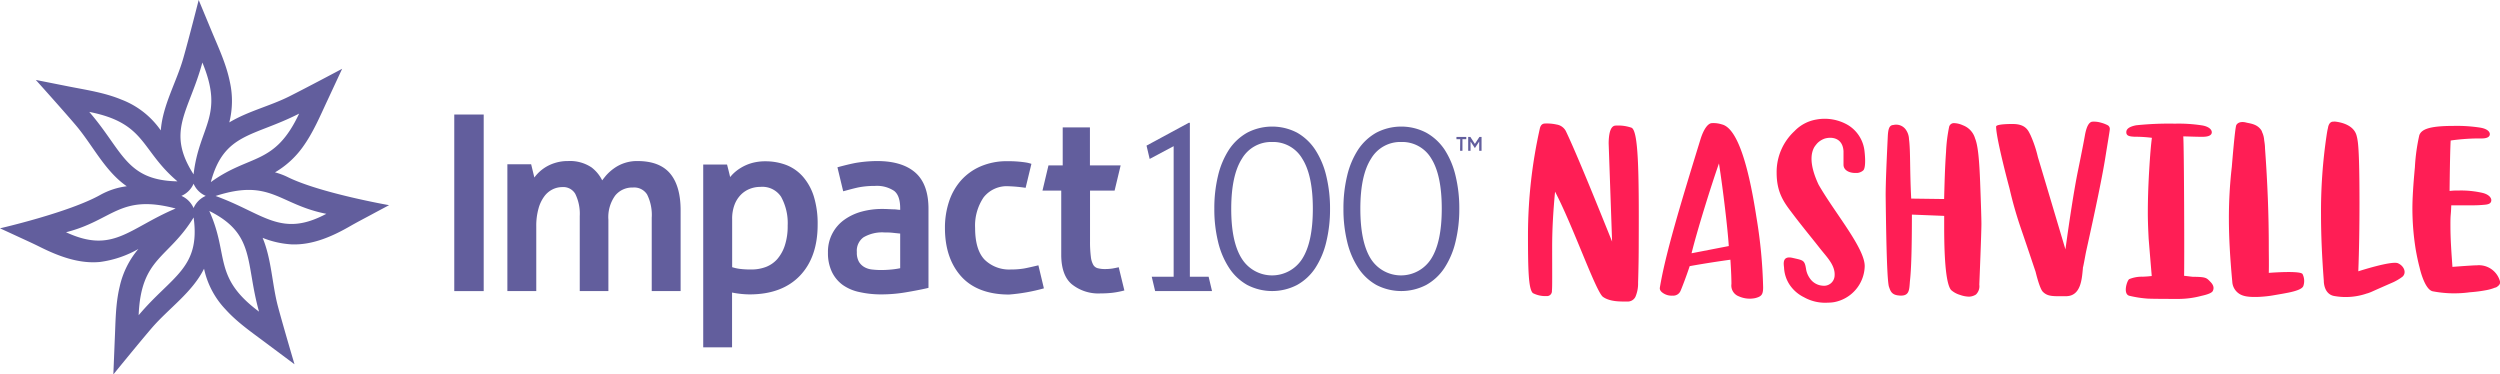 <svg xmlns="http://www.w3.org/2000/svg" viewBox="0 0 508.84 76.21"><g id="bf68b0bb-a65f-4965-81e3-2cdb62ffaecc" data-name="Layer 2"><g id="e09945a2-d77b-41cc-914e-03802c9439b2" data-name="Layer 1"><path d="M58.47,36a13.88,13.88,0,0,0-2.5-.92A18.36,18.36,0,0,0,61.57,30c2.18-3,3.57-6.36,5.13-9.68L69.64,14s-7.19,3.83-10.82,5.65c-3.91,1.95-8.39,3-12.15,5.27a17.87,17.87,0,0,0,.12-8.23c-.73-3.62-2.29-6.93-3.7-10.31L40.44,0s-2,7.89-3.12,11.8c-1.39,4.91-4.21,9.59-4.59,14.74-.11-.16-.23-.3-.34-.46a17.2,17.2,0,0,0-7.68-5.81c-3.41-1.41-7-1.94-10.62-2.65l-6.8-1.35s5.45,6.06,8.08,9.15c3.5,4.1,5.92,9.36,10.43,12.49a15,15,0,0,0-5.35,1.74C14.08,43.24,0,46.47,0,46.47l2.93,1.35c1.73.81,3.48,1.58,5.18,2.43,3.77,1.88,7.94,3.48,12.23,3.07a21.32,21.32,0,0,0,7.83-2.65,17.78,17.78,0,0,0-3.82,7.71c-.86,3.58-.82,7.25-1,10.91-.06,1.56-.28,6.92-.28,6.92s5.14-6.32,7.78-9.4c3.49-4.06,8.26-7.25,10.68-12.12A17.29,17.29,0,0,0,45.93,63c2.48,2.74,5.52,4.78,8.46,7l5.55,4.14s-2.31-7.81-3.36-11.73c-1.22-4.58-1.29-9.61-3.13-14a18.76,18.76,0,0,0,5.89,1.33c4.31.17,8.38-1.66,12-3.75,1.66-.95,3.36-1.81,5-2.71l2.85-1.52S65,39.27,58.47,36Zm2.44-12.93c-5,10.7-10,8.2-18,14C45.59,27,51.6,27.88,60.91,23.11ZM41.19,12.73c4.53,10.91-.67,12.9-1.79,22.76C33.73,26.65,38.45,22.81,41.19,12.73Zm-23,10.05c11.59,2.3,10.36,7.72,17.93,14.13C25.6,36.72,25,30.66,18.17,22.78ZM13.44,47.27c9.62-2.43,10.89-7.85,22.31-4.83C26.13,46.51,23,51.71,13.44,47.27ZM28.22,64.16c.48-11.8,6-11.43,11.19-19.9C40.84,54.66,34.94,56.16,28.22,64.16ZM39.4,42.35a4.77,4.77,0,0,0-2.48-2.48,4.73,4.73,0,0,0,2.48-2.48,4.73,4.73,0,0,0,2.48,2.48A4.77,4.77,0,0,0,39.4,42.35Zm3.22.6c9.39,4.69,7.29,10.41,10.1,20.48C43.25,56.36,46.69,52,42.62,43Zm1.26-3.06c11.24-3.63,12.8,1.71,22.54,3.63C57.15,48.46,53.71,43.44,43.88,39.89Z" style="fill:#625e9d"/><path d="M136.47,35.41c-1.42-1.75-3.67-2.63-6.71-2.63a8,8,0,0,0-4.82,1.51,9.43,9.43,0,0,0-1.68,1.54c-.24.3-.48.59-.69.88a7.59,7.59,0,0,0-2.16-2.63,7.88,7.88,0,0,0-4.81-1.3,8.58,8.58,0,0,0-2.75.42A8.11,8.11,0,0,0,109,35.82l-.24.31-.65-2.69h-4.84V59.24h5.88V46.08a13,13,0,0,1,.45-3.61A7.46,7.46,0,0,1,110.76,40a4.66,4.66,0,0,1,1.68-1.44,4.47,4.47,0,0,1,2-.48,2.83,2.83,0,0,1,2.64,1.36A9.22,9.22,0,0,1,118,44V59.24h5.83V44.72a7.48,7.48,0,0,1,1.4-4.94,4.45,4.45,0,0,1,3.59-1.61,3.09,3.09,0,0,1,2.89,1.42,9.34,9.34,0,0,1,.94,4.74V59.24h5.88V42.93C138.55,39.64,137.85,37.11,136.47,35.41Z" style="fill:#625e9d"/><path d="M165.65,40A11.29,11.29,0,0,0,163.46,36a8.72,8.72,0,0,0-3.41-2.41,11.84,11.84,0,0,0-4.25-.76,10.09,10.09,0,0,0-2.79.36,9.15,9.15,0,0,0-2.27,1,8.41,8.41,0,0,0-1.74,1.4l-.4.45c0-.14-.62-2.55-.62-2.55l-4.85,0V70.7H149V59.54c.41.09.85.16,1.33.22a17.67,17.67,0,0,0,2.26.16c4.37,0,7.8-1.28,10.21-3.79s3.62-6,3.62-10.39A18.84,18.84,0,0,0,165.65,40ZM159.73,50a8.09,8.09,0,0,1-1.54,2.75,5.94,5.94,0,0,1-2.29,1.58,8.31,8.31,0,0,1-3,.52,17.78,17.78,0,0,1-2.45-.14,9,9,0,0,1-1.43-.33V44.63a8,8,0,0,1,.5-3,5.83,5.83,0,0,1,1.28-2,5.23,5.23,0,0,1,1.81-1.19,5.72,5.72,0,0,1,2.13-.4,4.56,4.56,0,0,1,4.23,2,11.08,11.08,0,0,1,1.35,5.88A12.59,12.59,0,0,1,159.73,50Z" style="fill:#625e9d"/><path d="M186.29,35.12c-1.77-1.55-4.37-2.34-7.73-2.34a26.75,26.75,0,0,0-3.91.3c-1.34.19-3.6.81-3.7.83l-.5.14.12.51.92,3.83.13.54.54-.14s1.88-.53,2.84-.7a17.63,17.63,0,0,1,3.08-.25,6.34,6.34,0,0,1,3.89,1c.83.63,1.25,1.83,1.25,3.55v.32c-.32,0-.69-.07-1.1-.1-.67,0-1.52-.08-2.59-.08a15.75,15.75,0,0,0-4.11.53,11,11,0,0,0-3.53,1.64,7.95,7.95,0,0,0-3.37,6.72,8.82,8.82,0,0,0,.78,3.87A7.08,7.08,0,0,0,171.53,58,9.12,9.12,0,0,0,175,59.46a19.84,19.84,0,0,0,4.41.46,30.07,30.07,0,0,0,5-.43c1.61-.27,3-.54,4.15-.8l.42-.1v-16C189,39.2,188.09,36.69,186.29,35.12Zm-3.07,19.47a16.1,16.1,0,0,1-1.63.25,21.77,21.77,0,0,1-2.25.12,16,16,0,0,1-1.79-.1,3.94,3.94,0,0,1-1.57-.47,3.09,3.09,0,0,1-1.14-1.08,3.76,3.76,0,0,1-.44-2,3.37,3.37,0,0,1,1.34-3,7.51,7.51,0,0,1,4.28-1c.5,0,1.1,0,1.85.09l1.35.14Z" style="fill:#625e9d"/><path d="M211.35,54s-2.23.54-3,.66a16.24,16.24,0,0,1-2.61.19,7.13,7.13,0,0,1-5.34-2c-1.28-1.33-1.93-3.5-1.93-6.45a10.25,10.25,0,0,1,1.73-6.23,6,6,0,0,1,5.15-2.26,29.23,29.23,0,0,1,3.4.32l1.18-4.88a6.81,6.81,0,0,0-1.19-.29,23.65,23.65,0,0,0-3.68-.25,13.41,13.41,0,0,0-5.51,1.07,11.39,11.39,0,0,0-4,2.9,12.28,12.28,0,0,0-2.41,4.31,16.88,16.88,0,0,0-.81,5.31c0,4.1,1.11,7.41,3.3,9.85s5.48,3.7,9.76,3.7a36.88,36.88,0,0,0,7.08-1.26Z" style="fill:#625e9d"/><path d="M227.7,54.39c-.39.1-.82.18-1.27.26a9.62,9.62,0,0,1-1.46.11,5.62,5.62,0,0,1-1.62-.19,1.49,1.49,0,0,1-.82-.65,4.3,4.3,0,0,1-.5-1.65,23.91,23.91,0,0,1-.17-3.18V38.8h5l1.23-5.13h-6.25V25.93h-5.54v7.74H213.4l-1.22,5.13H216V51.85c0,2.78.73,4.81,2.15,6A8.62,8.62,0,0,0,224,59.72a21.93,21.93,0,0,0,2.34-.12,16.66,16.66,0,0,0,2.1-.38l.41-.1Z" style="fill:#625e9d"/><path d="M234,32.35l-.64-2.71L241.94,25h.24V56.33H246l.69,2.91H235.11l-.69-2.91h4.46V29.75Z" style="fill:#625e9d"/><path d="M247.16,42.48a28,28,0,0,1,.76-6.74,16.84,16.84,0,0,1,2.25-5.32A10.81,10.81,0,0,1,253.86,27,11,11,0,0,1,264,27a10.81,10.81,0,0,1,3.69,3.47,16.84,16.84,0,0,1,2.25,5.32,28,28,0,0,1,.77,6.74,27.88,27.88,0,0,1-.77,6.73,16.74,16.74,0,0,1-2.25,5.32A10.62,10.62,0,0,1,264,58a11,11,0,0,1-10.14,0,10.62,10.62,0,0,1-3.69-3.47,16.74,16.74,0,0,1-2.25-5.32A27.9,27.9,0,0,1,247.16,42.48ZM258.93,28.9a6.89,6.89,0,0,0-6.15,3.4q-2.17,3.39-2.18,10.18t2.16,10.18a7.27,7.27,0,0,0,12.3,0q2.15-3.39,2.15-10.18T265.06,32.3A6.85,6.85,0,0,0,258.93,28.9Z" style="fill:#625e9d"/><path d="M273.44,42.48a28,28,0,0,1,.76-6.74,16.84,16.84,0,0,1,2.25-5.32A10.81,10.81,0,0,1,280.14,27a11,11,0,0,1,10.14,0A10.81,10.81,0,0,1,294,30.42a16.84,16.84,0,0,1,2.25,5.32,28,28,0,0,1,.77,6.74,27.88,27.88,0,0,1-.77,6.73A16.74,16.74,0,0,1,294,54.53,10.62,10.62,0,0,1,290.28,58a11,11,0,0,1-10.14,0,10.62,10.62,0,0,1-3.69-3.47,16.74,16.74,0,0,1-2.25-5.32A27.9,27.9,0,0,1,273.44,42.48ZM285.21,28.9a6.89,6.89,0,0,0-6.15,3.4q-2.18,3.39-2.18,10.18T279,52.66a7.27,7.27,0,0,0,12.3,0q2.15-3.39,2.15-10.18T291.34,32.3A6.85,6.85,0,0,0,285.21,28.9Z" style="fill:#625e9d"/><rect x="92.46" y="23.31" width="5.99" height="35.94" style="fill:#625e9d"/><path d="M297.21,28.33h-.77v-.46h2v.46h-.78v2.36h-.48Z" style="fill:#625e9d"/><path d="M299.27,27.87l.92,1.42.92-1.42h.44v2.82h-.48V28.8l-.88,1.34-.88-1.34v1.89h-.48V27.87Z" style="fill:#625e9d"/><path d="M468.65,55.78c-.43-.71-6.1-.3-6.87-.24.05-1.74,0-3.65,0-5.36q0-9.52-.77-20c0-.63-.1-1.18-.17-1.65h0a4.52,4.52,0,0,0-.46-1.72l0-.09c-.83-1.51-2.42-1.57-3.21-1.78-1-.26-1.72,0-2,.52s-.91,8.44-.91,8.45h0a90.81,90.81,0,0,0-.6,10.54c0,4,.26,8.28.69,12.89a3.12,3.12,0,0,0,2.17,2.81c1.54.55,4.87.21,6.24-.05l1.91-.33h0l1.06-.2c1.52-.31,2.88-.73,3.09-1.38A3.15,3.15,0,0,0,468.65,55.78Z" style="fill:#ff1e55"/><path d="M488.09,53.59C486.85,53,480,55.22,480,55.22c.17-4.35.24-9.19.24-14q0-10.5-.39-12.67a6.45,6.45,0,0,0-.16-.79h0c-.48-2.23-3-2.84-4.3-3a1.38,1.38,0,0,0-.43,0c-1-.06-1.13,1.27-1.13,1.27h0c-.12.46-.21,1-.32,1.76a105.12,105.12,0,0,0-1.1,15.87c0,4.19.2,8.71.57,13.52h0s-.07,2.78,2.25,3.09a13.18,13.18,0,0,0,6.58-.56s0,0,.06,0c.24-.09.48-.17.72-.27,1.54-.69,3-1.33,4.53-2a10.52,10.52,0,0,0,1.83-1.09h0l.13-.12C489.84,55.41,489.26,54.11,488.09,53.59Z" style="fill:#ff1e55"/><path d="M428.91,25.45a6.39,6.39,0,0,0-1.28-.48,5.07,5.07,0,0,0-1.66-.21c-.73,0-1.24.86-1.58,2.59-.17,1-.64,3.45-1.45,7.41s-1.79,10.43-2.55,16l0,0C417,39.38,415,32.67,414.79,32a24.26,24.26,0,0,0-1.53-4.55c-.39-.7-.82-2.2-3.53-2.21h0s-3.45-.06-3.45.53c0,2.47,2.73,12.59,2.73,12.59h0a80.27,80.27,0,0,0,2.24,7.9c1.66,4.83,2.64,7.81,3.07,9.06,0,0,.8,3.43,1.49,4.08,1,1,2.12.89,4.67.89,3.14,0,3.25-3.68,3.46-5.6h0c0-.13,0-.26.06-.41.22-1,.39-2.07.6-3.1,2-9,3.29-15.27,3.88-18.93s.94-5.69.94-5.95A.84.84,0,0,0,428.91,25.45Z" style="fill:#ff1e55"/><path d="M369.31,29.89a6.79,6.79,0,0,1,.64-.8,4,4,0,0,1,1.44-.88c1.53-.45,3.66-.1,3.83,2.55,0,.94,0,1.93,0,2.76,0,1.21,1.32,1.73,2.52,1.68h0l.15,0h0l.16,0a2.15,2.15,0,0,0,1.2-.53c.65-.69.25-3.86.25-3.86h0a7.1,7.1,0,0,0-3.31-5.32,9.41,9.41,0,0,0-6.55-1.15,8,8,0,0,0-4.4,2.35,11.34,11.34,0,0,0-3.63,8.48c0,4,1.48,6,3.1,8.13,2,2.66,4,5.06,5.77,7.32,1.38,1.75,3.08,3.38,2.93,5.5A2.15,2.15,0,0,1,371,58.15a3.42,3.42,0,0,1-2.67-1.56,4.43,4.43,0,0,1-.71-1.69c-.3-2-.56-1.9-2.76-2.41s-1.8,1.31-1.74,2a6.9,6.9,0,0,0,1.11,3.43,7.46,7.46,0,0,0,2.93,2.57,8.78,8.78,0,0,0,4.9,1.11,7.53,7.53,0,0,0,1.28-.11h0a7.63,7.63,0,0,0,6.19-7.15c.22-3.62-6.1-11-9.39-16.77C368.27,33.56,368.51,31.24,369.31,29.89Z" style="fill:#ff1e55"/><path d="M332.09,26a8.38,8.38,0,0,0-3.22-.44c-.85,0-1.42,1-1.45,3.61l.7,20c-2.58-6.4-7.21-17.91-9.41-22.48a2.55,2.55,0,0,0-1.87-1.34,9.05,9.05,0,0,0-2.35-.21c-.55,0-.89.3-1.06.94A99.56,99.56,0,0,0,311,47.66c0,7.17.09,11.18,1,12a5.5,5.5,0,0,0,2.77.6,1,1,0,0,0,1.1-1.07c.09-.73.05-3.67.05-9,0-3.46.21-7.17.59-11.18,3.7,7.07,8.31,20.39,9.76,21.42s3.69.94,4.88.94a1.75,1.75,0,0,0,1.71-.94,6.88,6.88,0,0,0,.55-2.94c.09-2.78.13-5.55.13-8.28C333.61,34.52,333.45,26.72,332.09,26Z" style="fill:#ff1e55"/><path d="M350.46,25.32a5.54,5.54,0,0,0-2-.26c-.76,0-1.67,1.07-2.38,3.39-4.36,14.14-7.15,23.53-8.24,30.09-.08.52.3.93.9,1.26a3,3,0,0,0,1.67.37,1.61,1.61,0,0,0,1.63-.94c.29-.65,1.23-3.1,1.87-5.06,3.84-.7,7.69-1.23,8.29-1.31.17,2.57.21,4.2.21,4.94a2.34,2.34,0,0,0,1.52,2.52,5.43,5.43,0,0,0,3.3.36c1.32-.33,1.63-.74,1.63-2.21a99.29,99.29,0,0,0-1.36-14.24C355.67,32.3,353.31,26,350.46,25.32Zm-6.17,26.23c1.15-4.65,3.92-13.55,5.58-18.29.81,5.14,1.79,13.39,2,16.82Z" style="fill:#ff1e55"/><path d="M402,28.18a4.05,4.05,0,0,0-2.48-2.68,4.57,4.57,0,0,0-1.9-.44,1,1,0,0,0-.89.71,31.42,31.42,0,0,0-.64,5.17c-.22,3-.3,6.14-.39,9.57L389,40.42c-.31-5.84-.13-9.78-.45-12.09v0a3.53,3.53,0,0,0-.53-1.76h0a2.41,2.41,0,0,0-2.65-1.13c-.8.05-1.06.69-1.14,2.36-.26,5.48-.43,9.47-.43,12,.13,11.4.34,17.59.68,18.59.26.71.45,1.52,1.73,1.72,2.54.38,2.37-1.11,2.54-3q.39-3.3.39-13.43l6.57.26v2.19q0,11.25,1.41,12.9a4.75,4.75,0,0,0,1.84,1,5.64,5.64,0,0,0,1.81.35,2.72,2.72,0,0,0,1.41-.44,2.33,2.33,0,0,0,.68-2c.3-7.29.43-11.41.43-12.33,0-1.1-.09-4-.26-8.51S402.59,29.58,402,28.18Z" style="fill:#ff1e55"/><path d="M508.81,57.17A4.44,4.44,0,0,0,504.16,54c-.92,0-5,.32-5,.32h0c-.2-2.86-.41-5.52-.41-8.53,0-2.47.09-1.55.17-4,1.28,0,2.73,0,4.27,0a24.49,24.49,0,0,0,2.65-.13c.85-.08,1.23-.37,1.23-.92s-.59-1.21-1.87-1.5a19.58,19.58,0,0,0-4.83-.46,12,12,0,0,0-1.79.09c0-.88.09-8.19.22-10.27a41.2,41.2,0,0,1,6.31-.42c1.11,0,1.66-.33,1.66-.88s-.64-1.12-2-1.33a31.19,31.19,0,0,0-5.5-.34c-5.12,0-6.43.8-6.85,1.88a38.46,38.46,0,0,0-.9,6.51c-.34,3.64-.51,6.39-.51,8.4a52.79,52.79,0,0,0,.68,8.39c.25,1.41.51,2.62.79,3.66h0s.94,4.36,2.62,4.81a23.17,23.17,0,0,0,7.58.21h0a29.31,29.31,0,0,0,3.4-.44,9,9,0,0,0,1.78-.52l.12,0h0C508.64,58.16,509,57.74,508.81,57.17Z" style="fill:#ff1e55"/><path d="M446.36,56.34c-.16,0-1.66-.2-1.82-.2.08-1.86,0-26.91-.17-28.38.8,0,3.07.11,4.14.08s1.67-.35,1.67-.92-.64-1.18-2-1.4a31,31,0,0,0-5.5-.35,64.48,64.48,0,0,0-7.9.33c-1.32.26-2,.7-2,1.41s.56.87,1.67.92a27.9,27.9,0,0,1,3.54.22c-.17,1.21-.37,3.46-.57,6.9s-.26,6.34-.26,8.32.09,3.75.17,5.35c.26,3.19.62,7.51.63,7.56-.72.07-.8.09-1.84.14a6.78,6.78,0,0,0-2.74.49c-.45.25-1.36,3.09.06,3.4a22.52,22.52,0,0,0,3.45.55c.72.09,6.73.08,6.73.08a18.23,18.23,0,0,0,4.4-.61c1.43-.31,2.18-.64,2.36-1s.36-1-.45-1.83S449.07,56.35,446.36,56.34Z" style="fill:#ff1e55"/></g></g></svg>